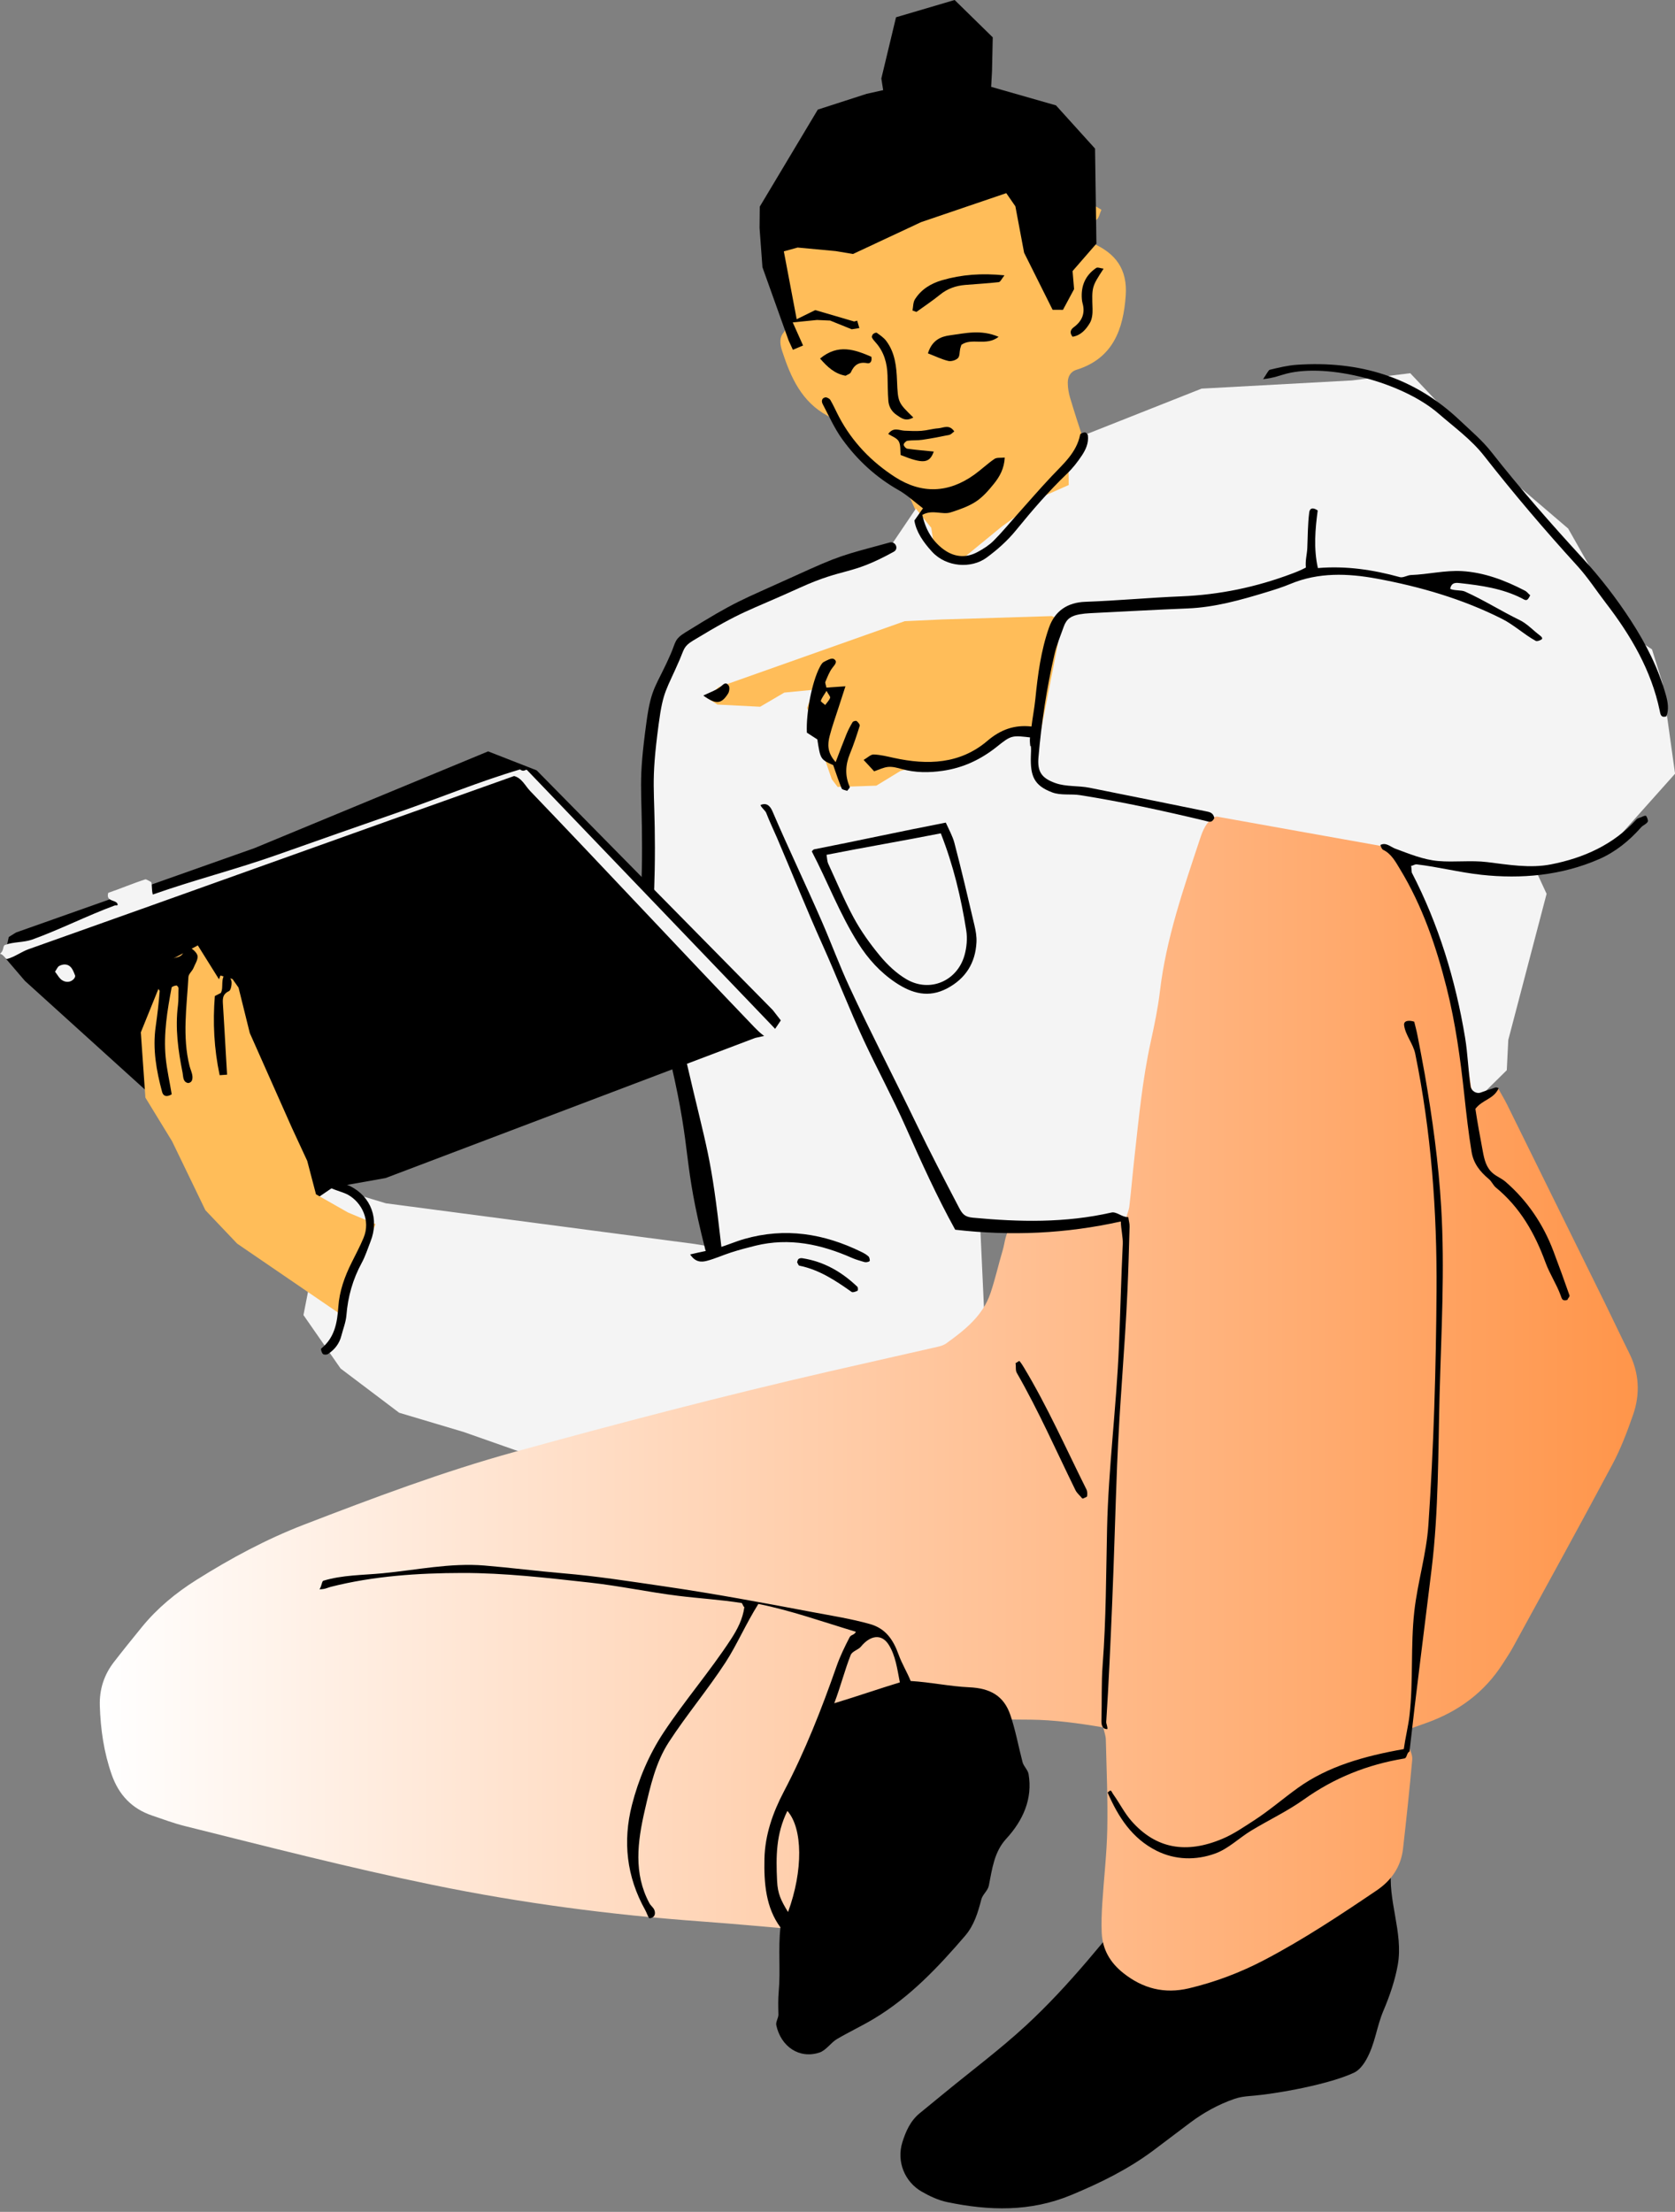 <?xml version="1.0" encoding="UTF-8" standalone="no"?><svg xmlns="http://www.w3.org/2000/svg" xmlns:xlink="http://www.w3.org/1999/xlink" fill="#000000" height="500.8" preserveAspectRatio="xMidYMid meet" version="1" viewBox="0.0 0.0 379.3 500.8" width="379.3" zoomAndPan="magnify"><rect x="0.0" y="0.0" width="379.3" height="500.8" fill="#808080" stroke="none"/><g><g id="change1_2"><path d="M246.2,54.194c0.49-0.698,1.208-1.279,1.117-1.674c-0.281-1.217-0.23-2.029,0.978-2.771 c0.556-0.342,0.699-1.353,1.119-2.253c-0.965-0.629-1.986-1.055-2.651-1.799c-0.612-0.684-0.833-1.715-1.24-2.586 c-2.814-6.025-6.414-11.449-11.524-15.833c-4.727-4.055-10.391-5.523-16.316-6.506c-8.23-1.366-16.021,0.226-23.426,3.678 c-13.406,6.25-21.168,20.42-19.247,35.125c0.538,4.117,1.737,8.148,2.651,12.214c0.28,1.243,0.7,2.377-0.304,3.618 c-0.989,1.222-0.651,2.813-0.206,4.173c1.923,5.877,4.376,11.398,10.233,14.552c0.795,0.428,1.525,1.217,1.972,2.014 c2.999,5.35,7.484,9.18,12.578,12.359c1.977,1.234,3.506,2.718,4.433,4.883c1.008,2.356,2.188,4.638,3.246,6.973 c1.47,3.246,3.675,5.606,7.313,6.36c0.621,0.129,1.221,0.39,1.809,0.641c6.643,2.832,12.592,1.192,18.047-2.957 c4.345-3.305,7.416-7.68,8.803-12.92c1.021-3.857,1.095-7.909-0.217-11.842c-1.066-3.196-2.1-6.403-3.062-9.631 c-0.317-1.062-0.496-2.203-0.508-3.31c-0.015-1.366,0.558-2.538,1.985-2.982c8.284-2.578,10.602-9.202,11.136-16.809 c0.412-5.868-2.201-9.588-7.705-11.931C246.937,54.865,246.722,54.608,246.2,54.194z" fill="#ffbd59"/></g><g id="change2_2"><path d="M314.557,419.935c-8.507,0.196-16.444,0.325-24.377,0.577c-7.953,0.253-15.885,0.328-23.901-1.521 c-2.93,2.667-4.725,6.287-7.216,9.348c-8.519,10.467-16.834,21.14-26.782,30.307c-5.841,5.382-12.238,10.16-18.385,15.208 c-1.869,1.535-3.737,3.072-5.614,4.598c-2.118,1.723-3.181,4.13-3.949,6.605c-1.338,4.313,0.49,8.93,4.421,11.178 c1.785,1.021,3.746,1.938,5.741,2.353c9.466,1.972,18.799,2.245,28.047-1.591c6.608-2.741,12.934-5.845,18.663-10.129 c2.772-2.073,5.521-4.179,8.292-6.254c3.071-2.3,6.404-4.14,10.027-5.397c1.11-0.385,2.322-0.562,3.501-0.651 c6.154-0.466,18.183-2.694,23.65-5.313c1.135-0.544,2.09-1.812,2.735-2.966c2.028-3.631,2.264-7.27,3.884-11.089 c1.41-3.324,2.613-6.83,3.238-10.374c1.291-7.319-2.416-14.713-1.449-22.086C315.187,421.954,314.791,421.103,314.557,419.935z" fill="#000000"/></g><g id="change3_1"><path d="M245.787 98.402L241.971 106.345 242.011 109.814 236.371 112.316 226.872 119.204 218.052 126.428 211.827 125.517 210.871 119.49 207.396 115.17 201.789 123.469 180.6 132.05 156.119 144.245 153.196 148.895 147.664 163.677 147.424 191.906 147.706 222.219 153.765 240.434 157.677 261.168 161.684 282.594 159.302 281.983 157.261 281.646 87.393 272.449 80.111 270.254 74.296 267.464 71.2 271.101 72.453 278.664 68.719 297.753 77.122 309.847 90.388 319.865 104.994 324.223 126.391 331.74 175.07 344.226 191.179 348.065 217.625 327.539 222.856 296.96 222.007 278.466 227.386 278.989 237.39 277.348 268.005 274.914 300.926 267.381 329.014 254.34 341.207 242.307 341.547 235.46 350.223 202.374 347.532 196.561 351.719 196.157 362.292 194.24 379.315 175.177 376.45 154.619 374.092 147.031 368.522 143.336 355.105 119.67 341.771 108.269 319.344 84.496 306.165 86.135 272.088 87.991z" fill="#f4f4f4"/></g><g id="change1_1"><path d="M184.245 156.17L182.766 160.277 188.35 176.422 189.689 178.181 198.443 177.882 203.863 174.579 205.399 174.118 217.634 173.061 223.459 168.08 233.708 165.498 235.727 165.339 240.59 140.538 238.183 139.493 213.215 140.259 204.869 140.646 162.764 155.554 162.005 156.241 159.498 157.617 162.448 159.526 172.133 160.018 177.612 156.809z" fill="#ffbd59"/></g><g id="change2_1"><path d="M75.363 268.85L87.304 266.732 170.991 235.007 174.685 234.186 176.815 231.034 174.987 228.688 121.521 174.418 110.535 170.123 57.605 192.035 3.637 211.126 1.988 212.149 0.988 216.655 5.649 222.096 60.338 271.609 63.186 271.976 69.608 272.766z" fill="#000000"/></g><g id="change3_2"><path d="M186.943 193.337L189.721 192.083 192.356 192.1 191.526 189.697 183.351 171.254 181.439 167.431 179.117 165.993 177.579 166.894 178.055 170.108z" fill="#f4f4f4"/></g><linearGradient gradientUnits="userSpaceOnUse" id="a" x1="22.593" x2="370.863" xlink:actuate="onLoad" xlink:show="other" xlink:type="simple" y1="317.793" y2="317.793"><stop offset="0" stop-color="#ffffff"/><stop offset="1" stop-color="#ff954a"/></linearGradient><path d="M275.057,184.977c-1.939,1.058-2.695,3.066-3.343,5.023c-3.733,11.282-7.642,22.514-9.049,34.421 c-0.451,3.821-1.239,7.613-2.066,11.376c-1.902,8.655-2.728,17.454-3.707,26.234c-0.409,3.672-0.718,7.356-1.144,11.025 c-0.107,0.92-0.494,1.808-0.756,2.724c-8.682,1.861-17.393,1.161-25.884,1.739c-1.525,1.709-1.506,3.738-2.046,5.552 c-0.963,3.228-1.695,6.531-2.771,9.718c-1.736,5.145-5.821,8.354-10.013,11.372c-0.866,0.623-2.09,0.802-3.179,1.052 c-7.825,1.798-15.663,3.54-23.488,5.339c-23.796,5.471-47.406,11.659-70.945,18.143c-16.295,4.488-32.071,10.441-47.805,16.499 c-8.55,3.292-16.646,7.652-24.408,12.538c-4.634,2.917-8.858,6.398-12.344,10.68c-2.131,2.617-4.254,5.241-6.319,7.909 c-2.245,2.901-3.302,6.219-3.187,9.893c0.167,5.329,0.923,10.555,2.698,15.61c1.592,4.535,4.555,7.695,9.143,9.242 c2.434,0.821,4.848,1.738,7.334,2.358c18.699,4.664,37.365,9.478,56.249,13.354c20.022,4.109,40.246,6.77,60.632,8.252 c8.335,0.606,16.656,1.402,24.984,2.113c0.799,0.068,1.604,0.239,2.396,0.19c1.536-0.095,2.779-0.707,3.345-2.292 c0.648-1.814,1.409-3.591,1.989-5.426c3.679-11.65,7.111-23.361,8.724-35.522c0.23-1.735,0.676-3.441,1.081-5.451 c1.151-0.08,2.232-0.308,3.281-0.204c9.617,0.946,19.263,0.811,28.907,0.917c5.453,0.06,10.86,0.801,16.457,1.751 c0.216,0.971,0.569,1.863,0.591,2.763c0.166,6.748,0.461,13.501,0.329,20.245c-0.109,5.611-0.776,11.21-1.13,16.818 c-0.142,2.241-0.237,4.499-0.127,6.737c0.183,3.743,1.916,6.699,4.859,9.041c4.441,3.534,9.334,4.793,14.903,3.47 c5.976-1.42,11.664-3.581,17.094-6.428c8.84-4.636,17.141-10.144,25.394-15.728c3.381-2.287,5.514-5.381,5.978-9.464 c0.761-6.703,1.478-13.412,2.082-20.13c0.092-1.018-0.447-2.127-0.828-3.144c-0.478-1.275-0.558-2.472,0.306-3.862 c1.19-0.423,2.54-0.896,3.886-1.382c7.174-2.595,13.019-6.897,17.155-13.384c0.777-1.219,1.594-2.419,2.287-3.686 c7.551-13.816,15.154-27.605,22.565-41.496c1.879-3.522,3.303-7.319,4.625-11.098c1.657-4.735,1.418-9.467-0.865-14.037 c-1.866-3.737-3.632-7.524-5.476-11.272c-7.377-14.989-14.762-29.973-22.16-44.952c-0.628-1.272-1.375-2.485-2.146-3.867 c-1.81,0.746-3.39,1.398-5.291,2.182c-0.3-0.918-0.643-1.607-0.743-2.329c-1.963-14.225-5.503-28.04-10.796-41.392 c-1.547-3.902-3.752-7.451-6.229-10.834c-0.887-1.211-1.924-2.084-3.476-2.359c-12.332-2.188-24.658-4.413-36.988-6.62 C275.472,184.872,275.306,184.939,275.057,184.977z" fill="url(#a)"/><g id="change1_3"><path d="M44.795 214.051L38.491 217.428 31.888 233.743 32.924 248.515 38.969 258.401 46.515 274.012 53.707 281.578 76.998 297.502 85.049 277.149 78.792 274.519 71.557 270.409 69.572 262.841 66.088 255.325 56.566 233.894 54.016 223.608 52.65 221.668 49.917 220.871 49.59 221.726z" fill="#ffbd59"/></g><g><g id="change2_7"><path d="M164.305,376.369c-4.025,6.187-8.82,11.874-12.844,18.062c-2.991,4.599-4.197,10-5.436,15.367 c-1.668,7.229-2.599,14.387,1.035,21.128c0.304,0.564,0.914,0.96,1.131,1.56c0.337,0.932-0.01,1.774-1.16,1.848 c-0.354-0.461-0.607-1.303-0.914-1.85c-4.236-7.565-5.119-15.564-3.013-23.813c1.486-5.817,3.863-11.414,7.155-16.396 c4.777-7.228,10.494-13.837,15.236-21.088c1.459-2.23,2.692-4.579,3.057-7.294c-0.388-0.307-0.388-0.91-0.653-0.952 c-4.75-0.758-9.571-1.031-14.342-1.625c-6.685-0.832-13.302-2.258-19.999-2.997c-9.582-1.057-19.243-2.192-28.885-2.176 c-9.961,0.017-20.061,0.678-29.788,3.146c-0.727,0.184-1.216,0.55-2.539,0.55c0.563-0.831,0.5-1.822,0.901-1.944 c4.308-1.308,8.896-1.253,13.37-1.68c7.67-0.731,15.341-2.394,23.074-1.758c5.92,0.487,11.816,1.256,17.735,1.753 c7.675,0.645,15.279,1.844,22.89,2.951c11.254,1.637,22.416,3.713,33.592,5.828c4.382,0.829,8.796,1.512,13.104,2.725 c3.522,0.992,5.266,3.524,6.485,6.932c0.744,2.079,2.002,4.109,2.719,5.956c4.6,0.281,8.94,1.232,13.257,1.423 c4.769,0.211,7.846,1.935,9.323,6.281c1.182,3.478,1.829,7.125,2.763,10.685c0.243,0.926,1.194,1.731,1.358,2.68 c0.957,5.563-1.232,10.497-5.056,14.65c-2.741,2.977-3.187,6.817-3.95,10.644c-0.219,1.1-1.408,1.99-1.687,3.075 c-0.767,2.988-1.646,5.884-3.659,8.232c-6.087,7.096-12.517,13.896-20.609,18.763c-2.748,1.653-5.67,3.013-8.433,4.639 c-1.377,0.81-2.447,2.554-3.952,3.05c-4.631,1.527-8.754-1.412-9.778-6.177c-0.168-0.781,0.499-1.638,0.479-2.438 c-0.044-1.765-0.087-3.468,0.071-5.219c0.43-4.774-0.155-9.462,0.382-14.507c-3.302-4.466-3.743-10.003-3.616-15.55 c0.123-5.398,1.89-10.43,4.41-15.227c4.777-9.093,8.519-18.614,11.912-28.314c0.782-2.236,1.857-4.463,2.96-6.585 c0.338-0.651,0.982-0.41,1.43-1.241c-7.533-2.272-14.903-4.89-22.089-6.31C168.883,367.68,166.835,372.481,164.305,376.369z M203.769,380.916c-0.607-3.133-0.976-6.019-2.485-8.467c-1.675-2.718-4.308-2.109-6.319,0.363 c-0.596,0.733-1.984,1.036-2.331,1.913c-1.336,3.372-2.235,6.997-3.718,10.918C194.433,383.966,199.028,382.358,203.769,380.916z M175.971,425.891c0.137,2.895,0.884,4.407,2.478,7.025c3.442-9.373,3.349-18.962-0.151-22.899 C175.723,415.274,175.704,420.257,175.971,425.891z" fill="#000000"/></g><g id="change2_8"><path d="M193.168 57.505L208.584 50.293 227.869 43.732 229.93 46.71 231.905 57.215 238.361 70.141 240.705 70.153 243.223 65.464 242.882 61.375 248.279 55.162 247.969 33.642 239.123 23.859 224.448 19.661 224.639 16.09 224.806 8.456 216.174 0 202.902 3.912 199.577 17.775 199.992 20.409 196.249 21.242 185.19 24.816 172.045 46.786 172 51.635 172.653 60.502 178.595 77.124 179.548 79.198 181.851 78.223 179.514 72.998 185.004 72.448 187.983 72.579 192.862 74.552 194.602 74.283 194.107 72.605 193.43 72.794 184.61 70.209 180.408 72.278 177.497 56.912 180.622 56.047 189.262 56.854z" fill="#000000"/></g><g id="change2_9"><path d="M233.553,164.728c0.231-2.08,0.682-4.288,0.905-6.513c0.545-5.442,1.259-10.919,3.083-16.108 c1.318-3.75,4.156-5.706,8.222-5.849c7.223-0.254,14.429-0.94,21.652-1.233c8.721-0.354,17.019-2.072,25.193-5.16 c1.144-0.432,1.984-0.773,3.099-1.359c-0.152-1.696,0.259-2.949,0.324-4.369c0.125-2.715,0.095-5.443,0.447-8.138 c0.125-0.956,0.804-1.187,1.915-0.423c-0.555,4.146-0.96,8.574,0.04,13.043c6.341-0.539,12.47,0.369,18.564,2.052 c0.725,0.201,1.716-0.446,2.505-0.475c3.845-0.14,7.729-1.109,11.554-0.889c4.975,0.287,9.709,2.068,14.193,4.396 c0.648,0.336,0.721,0.653,1.259,1.064c-0.705,1.63-1.151,1.075-1.953,0.671c-4.372-2.205-9.084-2.872-13.89-3.406 c-0.786-0.088-2.008-0.287-2.266,1.301c0.986,0.445,2.494,0.222,3.358,0.611c4.232,1.908,8.189,4.416,12.361,6.448 c1.702,0.829,2.992,2.284,4.52,3.43c0.258,0.194,0.725,0.573,0.538,0.856c-0.166,0.253-1.108,0.596-1.417,0.425 c-2.655-1.463-4.941-3.629-7.644-4.992c-8.933-4.503-18.505-7.279-28.33-9.098c-6.594-1.221-13.231-1.452-19.546,1.183 c-1.768,0.738-3.572,1.308-5.406,1.867c-5.868,1.787-11.757,3.449-17.879,3.696c-7.385,0.298-14.76,0.714-22.142,1.078 c-0.801,0.04-1.542,0.112-2.33,0.253c-1.866,0.334-2.948,0.97-3.597,2.789c-0.752,2.11-1.612,4.156-2.114,6.332 c-1.778,7.697-2.945,15.46-3.614,23.297c-0.274,3.217,0.709,4.698,3.89,5.811c2.404,0.841,5.159,0.541,7.666,1.039 c8.803,1.749,17.595,3.554,26.391,5.336c0.761,0.154,1.657,0.29,1.876,1.532c-0.58,1.157-1.123,0.842-2.14,0.599 c-9.359-2.239-18.782-4.295-28.288-5.796c-2.042-0.322-4.356,0.111-6.293-0.623c-4.152-1.574-4.948-3.732-4.823-8.202 c0.021-0.76,0.089-1.534,0.003-2.287c0,0-0.131,0.019-0.131,0.019C233.048,166.862,233.372,166.791,233.553,164.728z" fill="#000000"/></g><g id="change2_10"><path d="M216.305,278.425c12.731,1.47,25.105,0.898,37.502-1.865c0.035,1.646,0.512,3.67,0.445,5.076 c-0.367,7.701-0.551,15.408-0.869,23.11c-0.57,13.802-2.384,27.567-2.69,41.376c-0.228,10.286-0.22,20.554-0.998,30.806 c-0.316,4.16-0.153,8.348-0.278,12.521c-0.025,0.831,0.039,2.07,1.317,2.046c0.176-0.318-0.257-1.21-0.232-1.61 c0.569-8.814,0.954-17.622,1.329-26.445c0.451-10.592,0.72-21.19,1.137-31.784c0.518-13.16,1.758-26.294,2.343-39.452 c0.214-4.815,0.35-9.628,0.482-14.445c0.021-0.774-0.158-1.135-0.29-2.184c-1.412,0.07-2.629-1.309-3.825-1.038 c-10.497,2.383-20.807,2.158-31.395,1.161c-1.891-0.178-2.39-0.881-3.17-2.374c-3.266-6.25-6.521-12.484-9.587-18.831 c-5.019-10.39-10.345-20.628-15.199-31.097c-2.224-4.797-4.051-9.763-6.158-14.612c-3.64-8.376-7.609-16.608-11.204-25.004 c-0.375-0.876-1.095-2.231-2.737-1.516c0.07,0.505,1.077,1.252,1.277,1.778c0.741,1.946,1.649,3.79,2.469,5.704 c3.471,8.104,6.729,16.286,10.349,24.324c3.224,7.16,6.026,14.51,9.352,21.625c3.054,6.534,6.504,12.895,9.429,19.487 C208.554,262.961,212.178,270.974,216.305,278.425z" fill="#000000"/></g><g id="change2_11"><path d="M317.883,396.017c-8.906,1.58-17.119,3.861-23.964,8.777c-3.387,2.432-6.528,5.175-10.033,7.431 c-2.281,1.468-4.505,3.014-6.995,4.073c-8.312,3.536-15.163,2.264-20.677-4c-1.578-1.793-2.69-4.045-4.09-5.997 c-0.549-0.766-0.394-1.291-1.307-0.447c2.424,5.577,5.534,10.384,11.049,13.165c4.231,2.133,8.946,2.232,13.327,0.638 c2.988-1.088,5.367-3.493,8.084-5.144c3.969-2.413,8.204-4.394,11.99-7.093c6.865-4.892,14.342-7.886,22.76-9.283 c0.618-0.103,0.489-1.305,1.151-1.556c1.54-13.852,3.344-27.624,5.019-41.432c1.589-13.105,1.449-26.266,1.799-39.427 c0.376-14.131,1.202-28.247,0.361-42.381c-0.602-10.111-1.981-20.101-3.711-30.07c-0.493-2.843-1.063-5.67-1.595-8.506 c-0.233-1.243-0.523-2.309-0.801-3.442c-1.131-0.369-2.435-0.297-2.29,0.815c0.289,2.224,2.06,4.214,2.511,6.412 c3.626,17.698,4.953,35.727,4.831,53.763c-0.119,17.674-0.641,35.358-1.847,52.998c-0.449,6.562-2.457,12.978-3.185,19.52 c-0.871,7.818-0.196,15.811-1.094,23.627C318.922,390.674,318.236,393.477,317.883,396.017z" fill="#000000"/></g><g id="change2_12"><path d="M320.715,195.695c4.935,0.574,9.796,1.832,14.735,2.371c9.082,0.991,18.166,0.15,26.628-3.532 c3.702-1.611,6.845-4.148,9.555-7.224c0.412-0.468,1.264-0.745,1.517-1.317c0.098-0.221-0.201-1.046-0.384-1.241 c-0.17-0.181-0.746,0.098-0.949,0.195c-0.415,0.199-0.96,0.263-1.275,0.608c-5.239,5.747-11.987,8.711-19.308,10.149 c-4.751,0.934-9.632,0.083-14.454-0.512c-3.657-0.451-7.416,0.07-11.087-0.244c-3.395-0.291-6.624-1.649-9.776-2.815 c-1.037-0.384-2.039-1.479-3.328-0.822c0.099,0.412,0.358,0.978,0.603,1.093c1.892,0.894,2.865,2.78,3.85,4.4 c5.053,8.31,8.192,17.501,10.55,26.867c2.002,7.953,3.116,16.108,3.996,24.254c0.464,4.302,0.946,8.599,1.648,12.872 c0.43,2.618,1.884,4.469,3.943,6.187c0.617,0.514,0.94,1.38,1.56,1.89c5.478,4.497,8.823,10.367,11.24,16.982 c0.935,2.558,2.494,4.887,3.429,7.444c0.291,0.796,0.345,1.34,1.524,1.03c0.065-0.366,0.59-0.707,0.467-1.063 c-1.155-3.327-2.373-6.637-3.612-9.933c-2.308-6.141-5.94-11.517-10.895-15.79c-0.852-0.734-1.968-1.16-2.826-1.887 c-1.531-1.297-1.942-3.104-2.296-5.019c-0.611-3.299-1.211-6.46-1.671-9.579c1.641-2.135,4.113-2.134,5.28-4.682 c-0.496-0.229-0.63-0.192-0.921-0.091c-1.051,0.363-2.11,0.686-3.153,1.081c-0.97,0.367-2.15-0.366-2.305-1.431 c-0.533-3.651-0.633-7.371-1.236-11.01c-2.161-13.033-5.967-25.573-12.067-37.358c-0.096-0.532-0.052-1-0.148-1.533 C319.968,196.016,320.291,195.714,320.715,195.695z" fill="#000000"/></g><g id="change2_13"><path d="M208.851,116.576c2.346-1.297,4.508,0.054,6.44-0.568c1.96-0.631,3.981-1.321,5.684-2.432 c1.574-1.027,2.887-2.543,4.084-4.03c1.292-1.602,2.335-3.412,2.464-5.948c-0.91,0.102-1.797-0.054-2.331,0.309 c-1.586,1.078-2.984,2.429-4.544,3.551c-5.847,4.206-11.948,4.423-17.958,0.554c-5.331-3.432-9.676-7.921-12.678-13.589 c-0.675-1.274-1.248-2.604-1.972-3.848c-0.192-0.329-0.806-0.658-1.161-0.598c-0.833,0.141-0.89,0.923-0.589,1.495 c1.414,2.687,2.659,5.512,4.424,7.957c3.411,4.726,7.635,8.633,12.77,11.542c1.899,1.076,3.534,2.617,5.521,4.121 c-0.706,1.002-1.211,1.719-1.947,2.764c0.419,2.584,2.021,4.9,3.994,7.055c3.256,3.555,8.918,3.858,12.331,1.366 c2.44-1.782,4.771-3.863,6.673-6.199c3.658-4.493,7.418-8.86,11.606-12.87c1.265-1.212,2.369-2.636,3.339-4.1 c0.88-1.33,1.556-2.833,1.348-4.524c-0.031-0.249-0.318-0.58-0.557-0.659c-0.246-0.081-0.588,0.075-0.87,0.177 c-0.134,0.048-0.302,0.196-0.328,0.324c-0.811,4.045-3.789,6.577-6.432,9.377c-2.752,2.915-5.368,5.959-8.041,8.948 c-1.711,1.914-3.339,3.911-5.158,5.717c-1.005,0.997-2.266,1.786-3.518,2.476c-2.831,1.561-5.612,1.172-8.077-0.78 C211.051,122.329,209.588,119.879,208.851,116.576z" fill="#000000"/></g><g id="change2_6"><path d="M159.73,283.001c-5.289-20.737-2.931-21.264-7.763-42.113c-2.181-9.41-4.676-8.823-5.927-18.402 c-1.977-15.137-0.64-15.302-0.651-30.567c-0.01-14.249-0.921-14.365,1.009-28.483c1.104-8.076,2.198-7.879,5.47-15.344 c1.18-2.692,0.806-3.339,3.304-4.888c11.832-7.334,12.084-7.008,24.754-12.776c10.403-4.736,10.49-4.598,21.521-7.595 c1.325-0.36,2.156,1.42,0.955,2.083c-9.982,5.513-10.951,3.455-21.333,8.174c-12.249,5.568-12.637,4.985-24.144,11.96 c-2.124,1.288-2.004,1.962-2.988,4.242c-3.052,7.069-3.767,7.02-4.782,14.653c-1.843,13.872-0.863,13.977-0.853,27.971 c0.011,15.037-1.17,15.162,0.782,30.072c1.244,9.501,4.136,8.793,6.295,18.129c4.833,20.898,5.584,20.871,7.977,42.187 C163.567,284.183,160.069,284.331,159.73,283.001z" fill="#000000"/></g><g id="change2_14"><path d="M286.025,85.844c2.394-0.24,3.97-0.906,5.339-1.253c9.444-2.395,26.189,1.928,34.432,9.085 c3.528,3.063,7.374,5.838,10.253,9.511c6.742,8.6,13.796,16.895,21.154,24.963c2.375,2.604,4.301,5.602,6.452,8.398 c5.642,7.336,10.274,15.209,12.177,24.334c0.181,0.869,0.253,1.684,1.513,1.314c0.618-1.521,0.337-3.214-0.08-4.72 c-1.68-6.065-4.523-11.687-7.955-16.964c-3.243-4.987-6.867-9.694-10.89-14.08c-7.162-7.81-14.155-15.752-20.705-24.096 c-2.071-2.639-4.696-4.839-7.136-7.154c-10.408-9.875-22.848-13.549-36.939-12.587c-2.054,0.14-4.085,0.642-6.104,1.124 C287.233,83.791,286.84,84.68,286.025,85.844z" fill="#000000"/></g><g id="change2_15"><path d="M216.126,190.858c1.627,6.195,3.075,12.435,4.543,18.67c0.29,1.23,0.515,2.537,0.451,3.812 c-0.234,4.676-2.447,8.22-6.636,10.44c-4.159,2.203-7.919,1.198-11.636-1.28c-3.551-2.367-6.302-5.427-8.544-8.987 c-4.177-6.634-6.936-13.965-10.47-20.738c0.292-0.403,0.471-0.467,0.586-0.489c9.701-1.886,19.364-4.029,29.753-6.033 C214.911,187.888,215.732,189.359,216.126,190.858z M187.55,195.552c1.886,4.059,3.596,8.219,5.722,12.151 c1.666,3.082,3.739,5.986,5.967,8.675c1.698,2.049,3.756,4.02,6.064,5.361c5.223,3.035,11.407,0.434,13.09-5.395 c0.519-1.799,0.701-3.879,0.41-5.703c-1.185-7.426-2.896-14.683-5.763-21.963c-8.591,1.7-17.134,3.134-25.877,4.864 C187.286,194.162,187.301,195.016,187.55,195.552z" fill="#000000"/></g><g id="change2_16"><path d="M38.881,247.77c-0.432-2.743-1.105-5.565-1.37-8.404c-0.497-5.316,0.367-10.553,1.348-15.757 c0.043-0.23,0.699-0.445,1.084-0.483c0.169-0.017,0.497,0.428,0.488,0.645c-0.055,1.279,0.032,2.579-0.131,3.849 c-0.664,5.171,0.034,10.21,1.047,15.26c0.167,0.834,0.025,2.113,1.26,2.339c0.928-0.107,1.017-0.929,0.969-1.53 c-0.063-0.793-0.456-1.547-0.652-2.324c-1.684-6.693-0.626-13.457-0.257-20.169c0.038-0.691,0.874-1.333,1.154-2.043 c0.336-0.854,0.978-1.768,0.922-2.634c-0.042-0.65-0.835-1.412-1.423-1.792c-0.81-0.524-1.446,0.068-1.765,0.859 c-0.503,1.247-1.661,1.097-2.601,1.483c-0.988,0.406-1.938,1.658-2.278,2.777c-0.431,1.422-1.953,2.779-0.51,4.493 c-0.205,2.707-0.532,5.441-0.913,8.123c-0.717,5.05,0.156,9.968,1.465,14.803C36.99,248.264,37.824,248.407,38.881,247.77z" fill="#000000"/></g><g id="change2_17"><path d="M74.852,268.957c1.597,0.734,2.927,0.976,4.011,1.59c3.04,1.721,5.117,5.77,3.466,9.716 c-0.8,1.913-1.785,3.761-2.711,5.62c-1.584,3.18-2.751,6.423-3.004,9.995c-0.251,3.552-0.79,6.95-3.866,9.443 c-0.173,0.141,0.125,1.023,0.384,1.244c0.234,0.2,0.846,0.203,1.166-0.01c1.499-1,2.549-2.336,3.004-4.123 c0.393-1.543,1.017-3.068,1.144-4.648c0.338-4.212,1.44-8.122,3.461-11.844c0.839-1.545,1.367-3.249,2.01-4.88 c1.969-4.997,0.174-10.121-4.658-12.515c-0.847-0.42-1.829-0.624-2.758-0.743C76.129,267.755,75.622,268.371,74.852,268.957z" fill="#000000"/></g><g id="change2_18"><path d="M156.285,284.021c1.17,1.788,2.537,1.78,3.787,1.451c1.857-0.488,3.623-1.298,5.454-1.888 c1.824-0.589,3.681-1.084,5.539-1.54c7.675-1.88,14.879-0.327,21.941,2.798c0.873,0.386,1.808,0.612,2.71,0.898 c0.307,0.098,0.894,0.049,1.207-0.219c0.118-0.101-0.048-0.851-0.225-1.018c-0.46-0.436-1.041-0.76-1.608-1.038 c-8.507-4.174-17.292-5.595-26.552-2.938c-1.997,0.573-3.913,1.421-5.904,2.015C160.696,283.118,158.65,283.446,156.285,284.021z" fill="#000000"/></g><g id="change2_19"><path d="M229.961,308.638c0.158,0.729-0.061,1.586,0.293,2.202c4.942,8.598,8.922,17.665,13.281,26.552 c0.34,0.693,1.007,1.214,1.493,1.828c0.066,0.084,0.249,0.077,0.355,0.012c0.239-0.146,0.764-0.261,0.791-0.474 c0.059-0.456,0.069-1.084-0.128-1.478c-4.641-9.28-8.833-18.776-14.202-27.689c-0.294-0.489-0.627-1.025-1.017-1.456 C230.513,308.265,230.275,308.51,229.961,308.638z" fill="#000000"/></g><g id="change2_20"><path d="M211.446,102.238c-2.253-0.228-4.129-0.375-5.987-0.644c-0.333-0.048-0.824-0.604-0.82-0.921 c0.004-0.309,0.516-0.829,0.859-0.878c1.101-0.16,2.241-0.055,3.342-0.217c2.048-0.301,4.087-0.685,6.113-1.114 c0.425-0.09,0.778-0.524,1.143-0.784c-1.16-1.698-2.486-0.778-3.641-0.702c-1.27,0.084-2.519,0.472-3.789,0.568 c-1.27,0.096-2.557,0.027-3.834-0.028c-1.206-0.052-2.502-0.912-3.698,0.734c0.807,0.53,1.942,0.896,2.375,1.66 c0.481,0.847,0.322,2.058,0.44,3.111C209.046,105.066,210.496,104.941,211.446,102.238z" fill="#000000"/></g><g id="change2_21"><path d="M49.742,243.44c0.505-0.039,1.003-0.069,1.679-0.121c-0.081-1.479-0.173-2.9-0.255-4.307 c-0.223-3.814-0.423-7.629-0.669-11.442c-0.084-1.307-0.193-2.458,1.356-3.165c0.431-0.197,0.651-1.444,0.574-2.164 c-0.069-0.651-0.669-1.182-1.215-2.159c-1.427,1.726-0.492,3.369-1.201,4.733c-0.39,0.182-0.758,0.416-1.362,0.699 C48.174,231.463,48.458,237.434,49.742,243.44z" fill="#000000"/></g><g id="change2_22"><path d="M207.521,70.627c1.789-1.297,3.64-2.518,5.351-3.911c1.681-1.369,3.579-2.021,5.678-2.202 c2.538-0.218,5.086-0.343,7.615-0.633c0.376-0.043,0.673-0.773,1.295-1.542c-5.164-0.519-9.72-0.182-14.167,1.117 c-2.483,0.725-4.702,2.064-6.114,4.326c-0.428,0.686-0.378,1.67-0.548,2.518C206.928,70.408,207.225,70.517,207.521,70.627z" fill="#000000"/></g><g id="change2_23"><path d="M210.13,80.003c1.711,0.665,3.113,1.36,4.595,1.716c0.667,0.16,1.707-0.145,2.19-0.627 c0.442-0.442,0.353-1.408,0.517-2.14c0.067-0.301,0.183-0.59,0.277-0.885c2.366-1.673,5.563,0.388,8.43-1.802 c-4.014-1.732-7.589-0.798-11.051-0.339C213.14,76.185,211.057,76.964,210.13,80.003z" fill="#000000"/></g><g id="change2_24"><path d="M206.818,94.526c-3.438-3.355-3.491-3.353-3.689-8.31c-0.129-3.224-0.44-6.376-2.458-9.044 c-0.553-0.731-1.372-1.275-2.127-1.824c-0.144-0.105-0.629,0.096-0.834,0.287c-0.183,0.17-0.343,0.59-0.255,0.779 c0.195,0.421,0.531,0.787,0.847,1.142c1.9,2.127,2.591,4.683,2.675,7.459c0.057,1.909,0.039,3.824,0.187,5.725 c0.102,1.309,0.733,2.434,1.854,3.196C204.054,94.64,205.069,95.53,206.818,94.526z" fill="#000000"/></g><g id="change2_25"><path d="M197.312,80.77c-3.724-1.586-7.493-3.009-11.607,0.409c1.683,1.938,3.316,3.457,5.778,3.897 c0.431-0.267,1.03-0.421,1.188-0.773c0.746-1.661,1.825-2.453,3.733-2.064C197.047,82.371,197.536,81.825,197.312,80.77z" fill="#000000"/></g><g id="change2_26"><path d="M242.882,76.246c1.842-0.285,3.03-1.634,3.907-3.107c0.529-0.889,0.65-2.144,0.615-3.224 c-0.162-4.948-0.205-4.946,2.501-9.083c-0.679-0.081-1.35-0.382-1.671-0.165c-2.472,1.673-3.483,4.084-3.251,7.035 c0.025,0.319,0.072,0.642,0.158,0.949c0.642,2.288-0.106,4.044-1.98,5.43C242.463,74.597,242.113,75.287,242.882,76.246z" fill="#000000"/></g><g id="change2_27"><path d="M180.5,285.793c0.175,0.258,0.286,0.725,0.505,0.77c4.5,0.906,8.191,3.367,11.851,5.951 c0.255,0.18,0.945-0.08,1.336-0.274c0.124-0.062,0.118-0.743-0.038-0.892c-3.526-3.369-7.569-5.716-12.462-6.468 c-0.288-0.044-0.638-0.005-0.86,0.165C180.637,285.194,180.604,285.523,180.5,285.793z" fill="#000000"/></g></g><g id="change2_3"><path d="M225.713,169.088c-3.608,2.881-7.631,4.769-12.207,5.431c-3.122,0.452-6.225,0.461-9.303-0.396 c-0.998-0.278-2.068-0.573-3.071-0.484c-1.066,0.095-2.092,0.636-3.179,0.997c-0.737-0.796-1.435-1.549-2.389-2.577 c0.905-0.517,1.607-1.257,2.281-1.233c1.529,0.055,3.055,0.443,4.565,0.773c7.605,1.662,14.972,1.432,21.177-3.855 c3.027-2.579,6.157-3.682,9.99-3.249c0.284,0.032,0.605-0.256,1.182-0.521l-0.34,4.465l-0.001,0.001 c-0.056-0.497-0.234-0.976-0.659-1.417C229.099,166.458,229.063,166.413,225.713,169.088z" fill="#000000"/></g><g id="change2_4"><path d="M191.673,166.246c0.39-0.949,0.869-1.868,1.398-2.747c0.124-0.207,0.749-0.369,0.906-0.246 c0.332,0.258,0.789,0.805,0.703,1.081c-0.666,2.136-1.369,4.268-2.217,6.337c-1.035,2.528-1.157,4.991-0.035,7.51 c0.066,0.148-0.321,0.498-0.583,0.878c-0.413-0.168-1.124-0.235-1.253-0.545c-0.708-1.703-1.274-3.464-1.915-5.28 c-2.894-1.304-2.894-1.304-3.594-5.814c-0.81-0.526-1.643-1.068-2.367-1.538c-0.22-4.453,1.175-11.52,2.894-14.789 c0.237-0.45,0.517-0.99,0.927-1.211c0.701-0.376,1.76-0.961,2.239-0.692c1.015,0.57,0.293,1.268-0.274,2.006 c-0.711,0.924-1.128,2.085-1.598,3.175c-0.105,0.245,0.099,0.623,0.233,1.311c1.259-0.087,2.551-0.176,4.311-0.296 c-0.63,1.945-1.107,3.399-1.573,4.857c-0.684,2.138-1.457,4.253-2.01,6.425c-0.466,1.83-0.578,3.709,1.367,5.885 C190.203,170.029,190.902,168.123,191.673,166.246z M185.88,158.669c-0.062,0.194,0.633,0.629,0.981,0.953 c0.39-0.533,0.893-1.024,1.117-1.62c0.1-0.266-0.361-0.744-0.813-1.577C186.572,157.403,186.095,157.994,185.88,158.669z" fill="#000000"/></g><g id="change2_5"><path d="M159.26,157.481c2.877,2.077,4.101,1.945,5.61-0.444c0.298-0.471,0.411-1.432,0.13-1.824 c-0.716-1-1.222-0.184-1.921,0.348C162.085,156.317,160.824,156.723,159.26,157.481z" fill="#000000"/></g><g id="change3_3"><path d="M117.775,174.206c-9.312,2.758-18.238,6.469-27.431,9.664c-9.22,3.204-18.428,6.433-27.63,9.691 c-9.171,3.247-18.624,5.633-28.112,8.971c-0.301-1.143-0.122-1.981-0.342-2.816c-0.289-0.114-1.132-0.686-1.352-0.615 c-2.87,0.92-5.767,2.167-8.392,3.045c-0.66,2.181,2.089,1.463,2.129,2.723c-0.095,0.23-0.488,0.078-0.663,0.143 c-6.303,2.328-12.329,5.414-18.647,7.702c-1.956,0.709-4.26,0.492-6.203,1.233c-0.553,0.211-0.178,1.295-1.131,1.981 c0.997,0.298,1.156,1.308,1.616,1.189c1.701-0.439,3.211-1.622,4.869-2.21c36.671-13,73.278-26.2,109.926-39.201 c1.744,0.44,2.538,2.239,3.621,3.367c17.028,17.744,33.775,35.757,50.798,53.506c1.184,1.235,2.534,2.44,4.394,3.211 c0.224-0.589,1.236-1.538,1.1-1.768c-0.475-0.809-1.286-1.591-1.938-2.272c-18.338-19.159-36.716-38.28-55.067-57.427 C119.099,174.095,118.595,174.917,117.775,174.206z" fill="#f4f4f4"/></g><g id="change3_4"><path d="M12.46,220.001c0.538,0.669,0.953,1.542,1.656,1.965c0.771,0.464,1.797,0.516,2.562-0.275 c0.2-0.207,0.413-0.602,0.333-0.807c-0.266-0.68-0.525-1.432-1.017-1.941c-0.719-0.744-1.717-0.699-2.592-0.234 C13.046,218.898,12.877,219.406,12.46,220.001z" fill="#f4f4f4"/></g></g></svg>